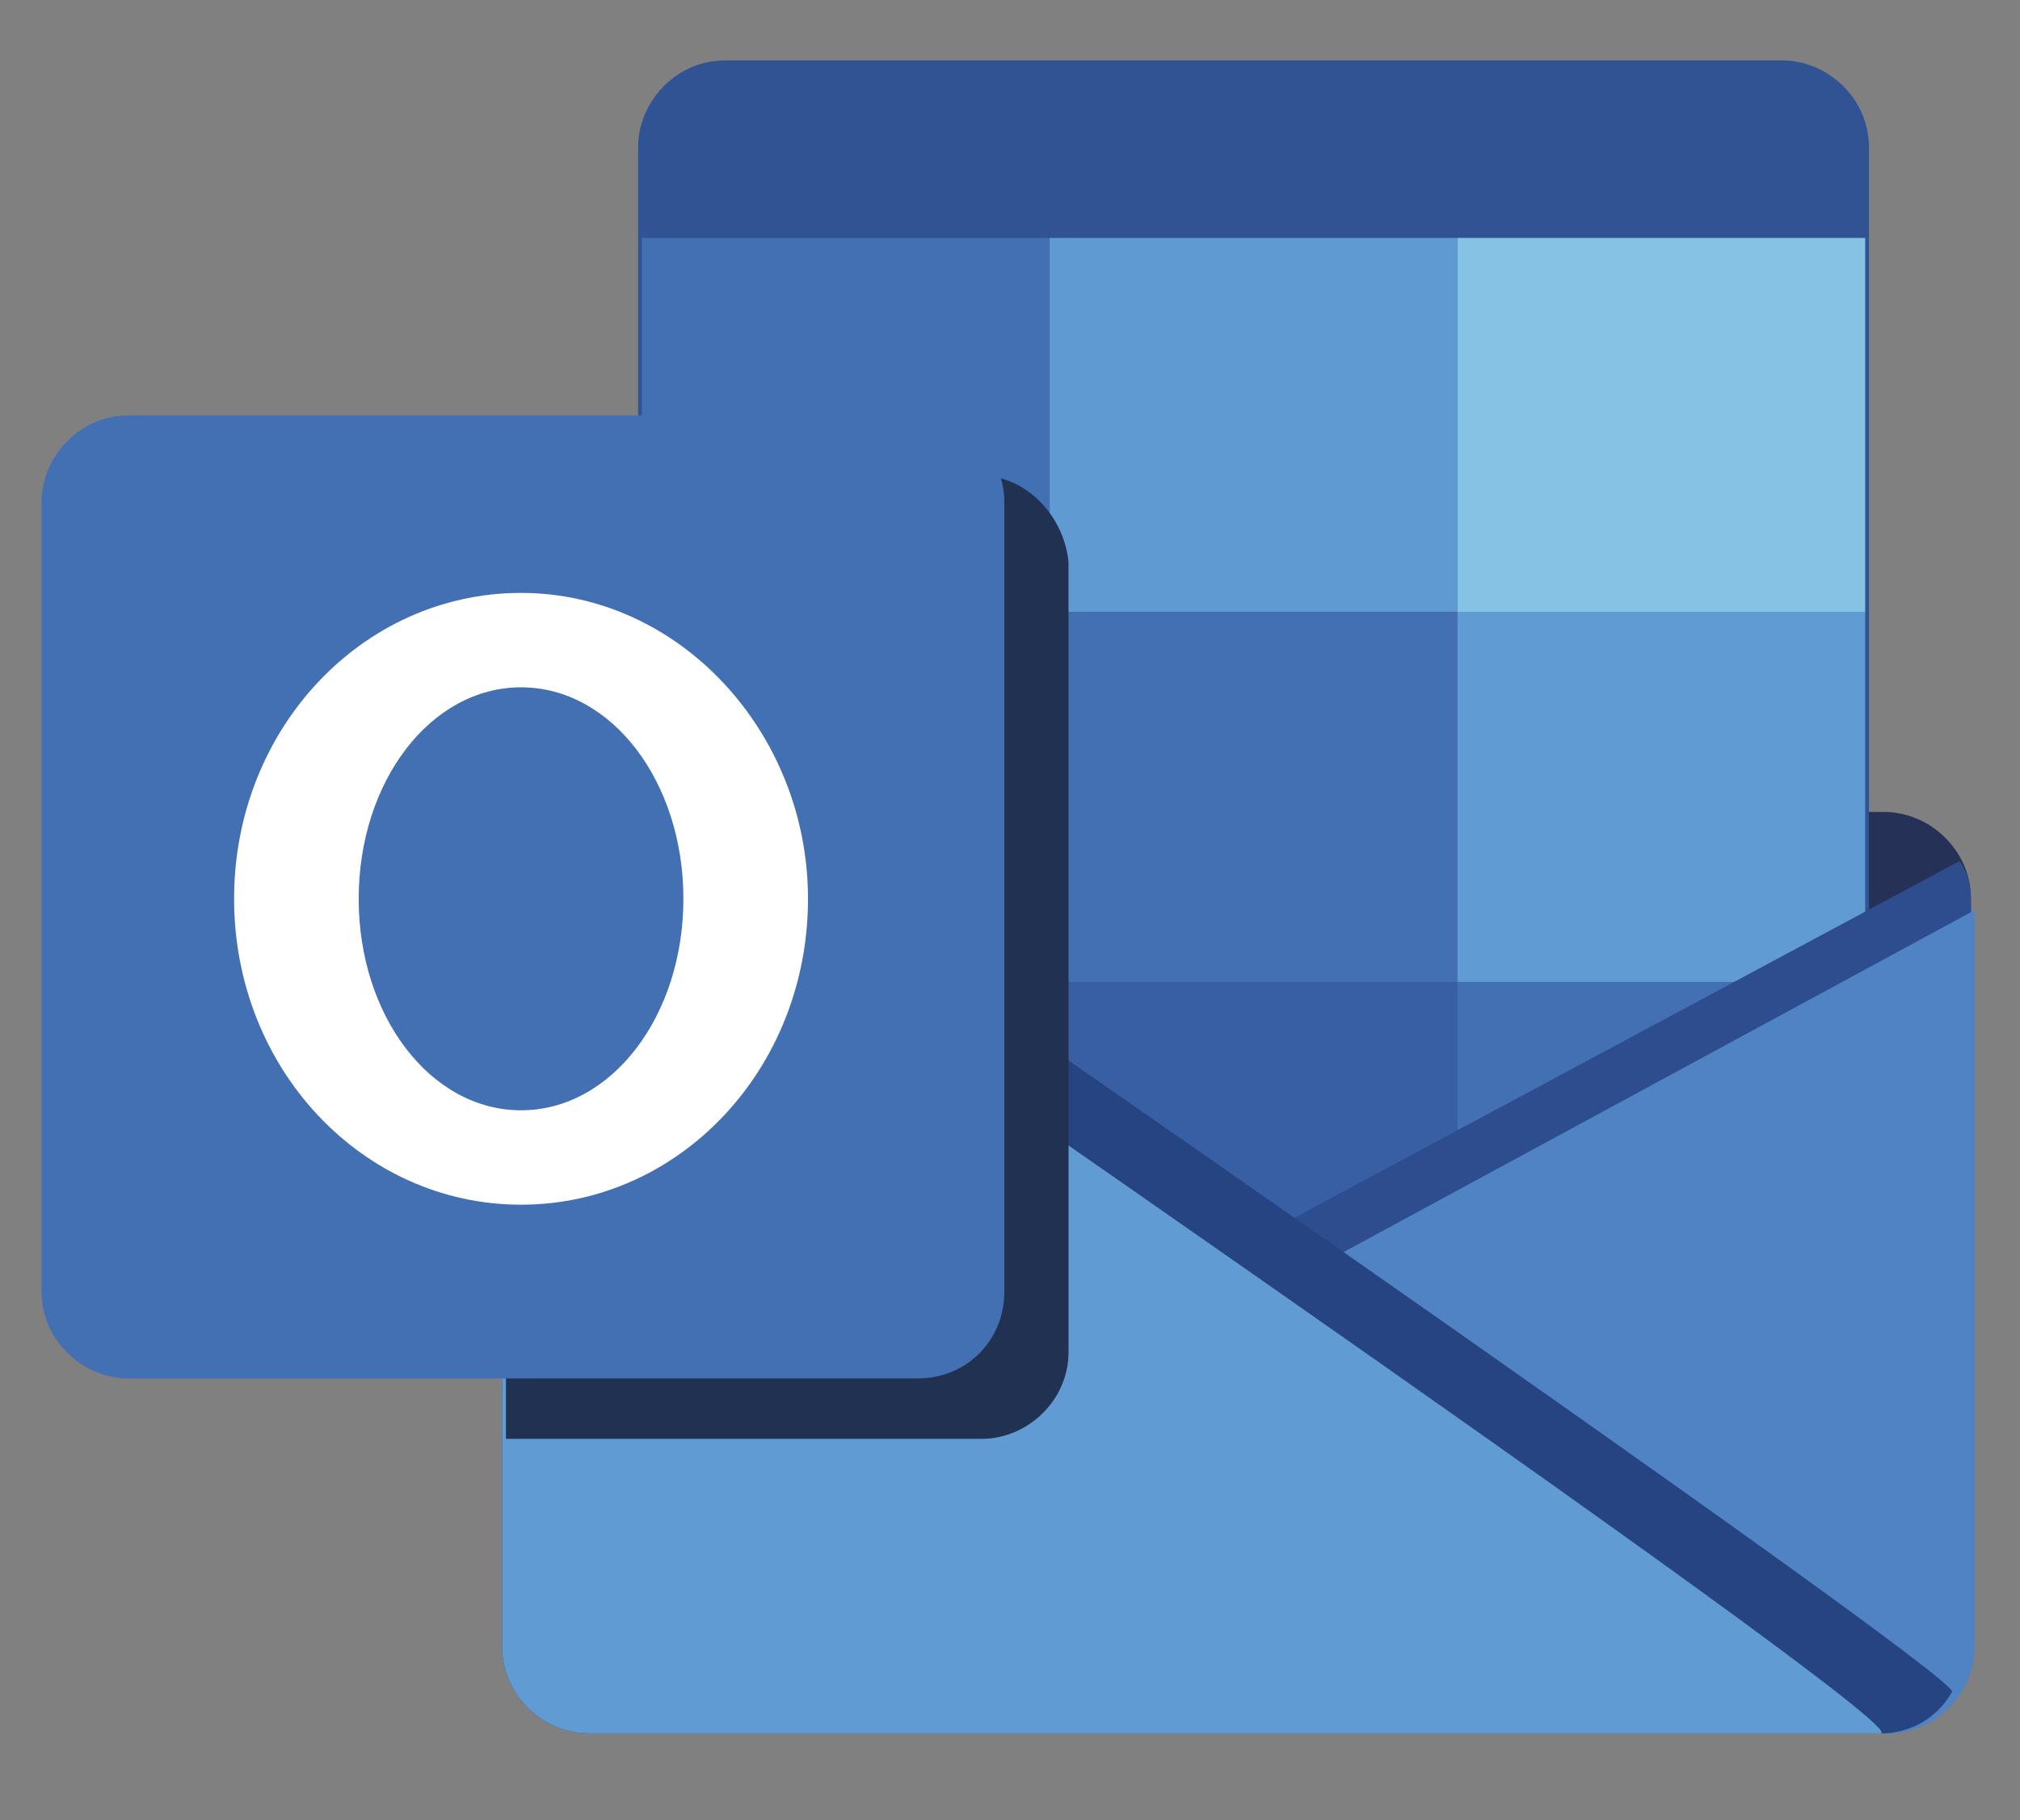 <?xml version="1.0" encoding="utf-8"?>
<!-- Generator: Adobe Illustrator 24.3.0, SVG Export Plug-In . SVG Version: 6.00 Build 0)  -->
<svg version="1.1" id="レイヤー_1" xmlns="http://www.w3.org/2000/svg" xmlns:xlink="http://www.w3.org/1999/xlink" x="0px"
	 y="0px" viewBox="0 0 53.5 48.2" style="enable-background:new 0 0 53.5 48.2;" xml:space="preserve">
<rect x="0" y="0" width="53.5" height="48.2" fill="#808080" stroke="none"/>
<style type="text/css">
	.st0{fill:#263157;}
	.st1{fill:#305394;}
	.st2{fill:#4370B3;}
	.st3{fill:#609AD3;}
	.st4{fill:#85C2E3;}
	.st5{fill:#619BD4;}
	.st6{fill:#385FA4;}
	.st7{fill:#2D4D8F;}
	.st8{fill:#4F83C3;}
	.st9{fill:#264482;}
	.st10{fill:#619BD3;}
	.st11{fill:#213152;}
	.st12{fill:#FFFFFF;}
</style>
<g>
	<path class="st0" d="M49.9,45.9H15.7c-1.2,0-2.3-1-2.3-2.3V23.8c0-1.2,1-2.3,2.3-2.3h34.2c1.2,0,2.3,1,2.3,2.3v19.8
		C52.1,44.9,51.1,45.9,49.9,45.9z"/>
	<g>
		<path class="st1" d="M47.2,36.8h-28c-1.2,0-2.3-1-2.3-2.3V3.9c0-1.2,1-2.3,2.3-2.3h28c1.2,0,2.3,1,2.3,2.3v30.6
			C49.5,35.8,48.4,36.8,47.2,36.8z"/>
		<rect x="17" y="6.3" class="st2" width="10.8" height="9.9"/>
		<rect x="27.8" y="6.3" class="st3" width="10.8" height="9.9"/>
		<rect x="38.6" y="6.3" class="st4" width="10.8" height="9.9"/>
		<rect x="17" y="16.2" class="st4" width="10.8" height="9.9"/>
		<rect x="27.8" y="16.2" class="st2" width="10.8" height="9.9"/>
		<rect x="38.6" y="16.2" class="st5" width="10.8" height="9.9"/>
		<rect x="17" y="26" class="st6" width="10.8" height="9.9"/>
		<rect x="27.8" y="26" class="st6" width="10.8" height="9.9"/>
		<rect x="38.6" y="26" class="st2" width="10.8" height="9.9"/>
	</g>
	<path class="st7" d="M13.7,44.6c0.4,0.8,1.1,1.3,2,1.3h34.2c1.2,0,2.3-1,2.3-2.3V23.8c0-0.4-0.1-0.7-0.3-1L32.5,33.2L13.7,44.6z"/>
	<path class="st8" d="M13.9,44.9c0.4,0.6,1.1,1,1.9,1h34.2c1.2,0,2.3-1,2.3-2.3V24.1L13.9,44.9z"/>
	<path class="st9" d="M49.8,45.9H15.6c-1.2,0-2.3-1-2.3-2.3V23.8c0-1.2,1-2.3,2.3-2.3h3.2c0,0,33.2,22.9,32.9,23.3
		C51.3,45.5,50.6,45.9,49.8,45.9z"/>
	<path class="st10" d="M49.8,45.9H15.6c-1.2,0-2.3-1-2.3-2.3V23.8c0-1.2,1-2.3,2.3-2.3C15.6,21.6,51.1,45.9,49.8,45.9z"/>
	<path class="st11" d="M26,12.6H13.4v25.5H26c1.2,0,2.3-1,2.3-2.3V14.9C28.2,13.7,27.2,12.6,26,12.6z"/>
	<path class="st2" d="M24.3,36.5H3.4c-1.2,0-2.3-1-2.3-2.3V13.3c0-1.2,1-2.3,2.3-2.3h20.9c1.2,0,2.3,1,2.3,2.3v20.9
		C26.6,35.5,25.6,36.5,24.3,36.5z"/>
	<path class="st12" d="M13.8,15.7c-4.2,0-7.6,3.6-7.6,8.1c0,4.5,3.4,8.1,7.6,8.1c4.2,0,7.6-3.6,7.6-8.1C21.4,19.4,18,15.7,13.8,15.7
		z M13.8,29.4c-2.4,0-4.3-2.5-4.3-5.6c0-3.1,1.9-5.6,4.3-5.6s4.3,2.5,4.3,5.6C18.1,26.9,16.2,29.4,13.8,29.4z"/>
</g>
</svg>
